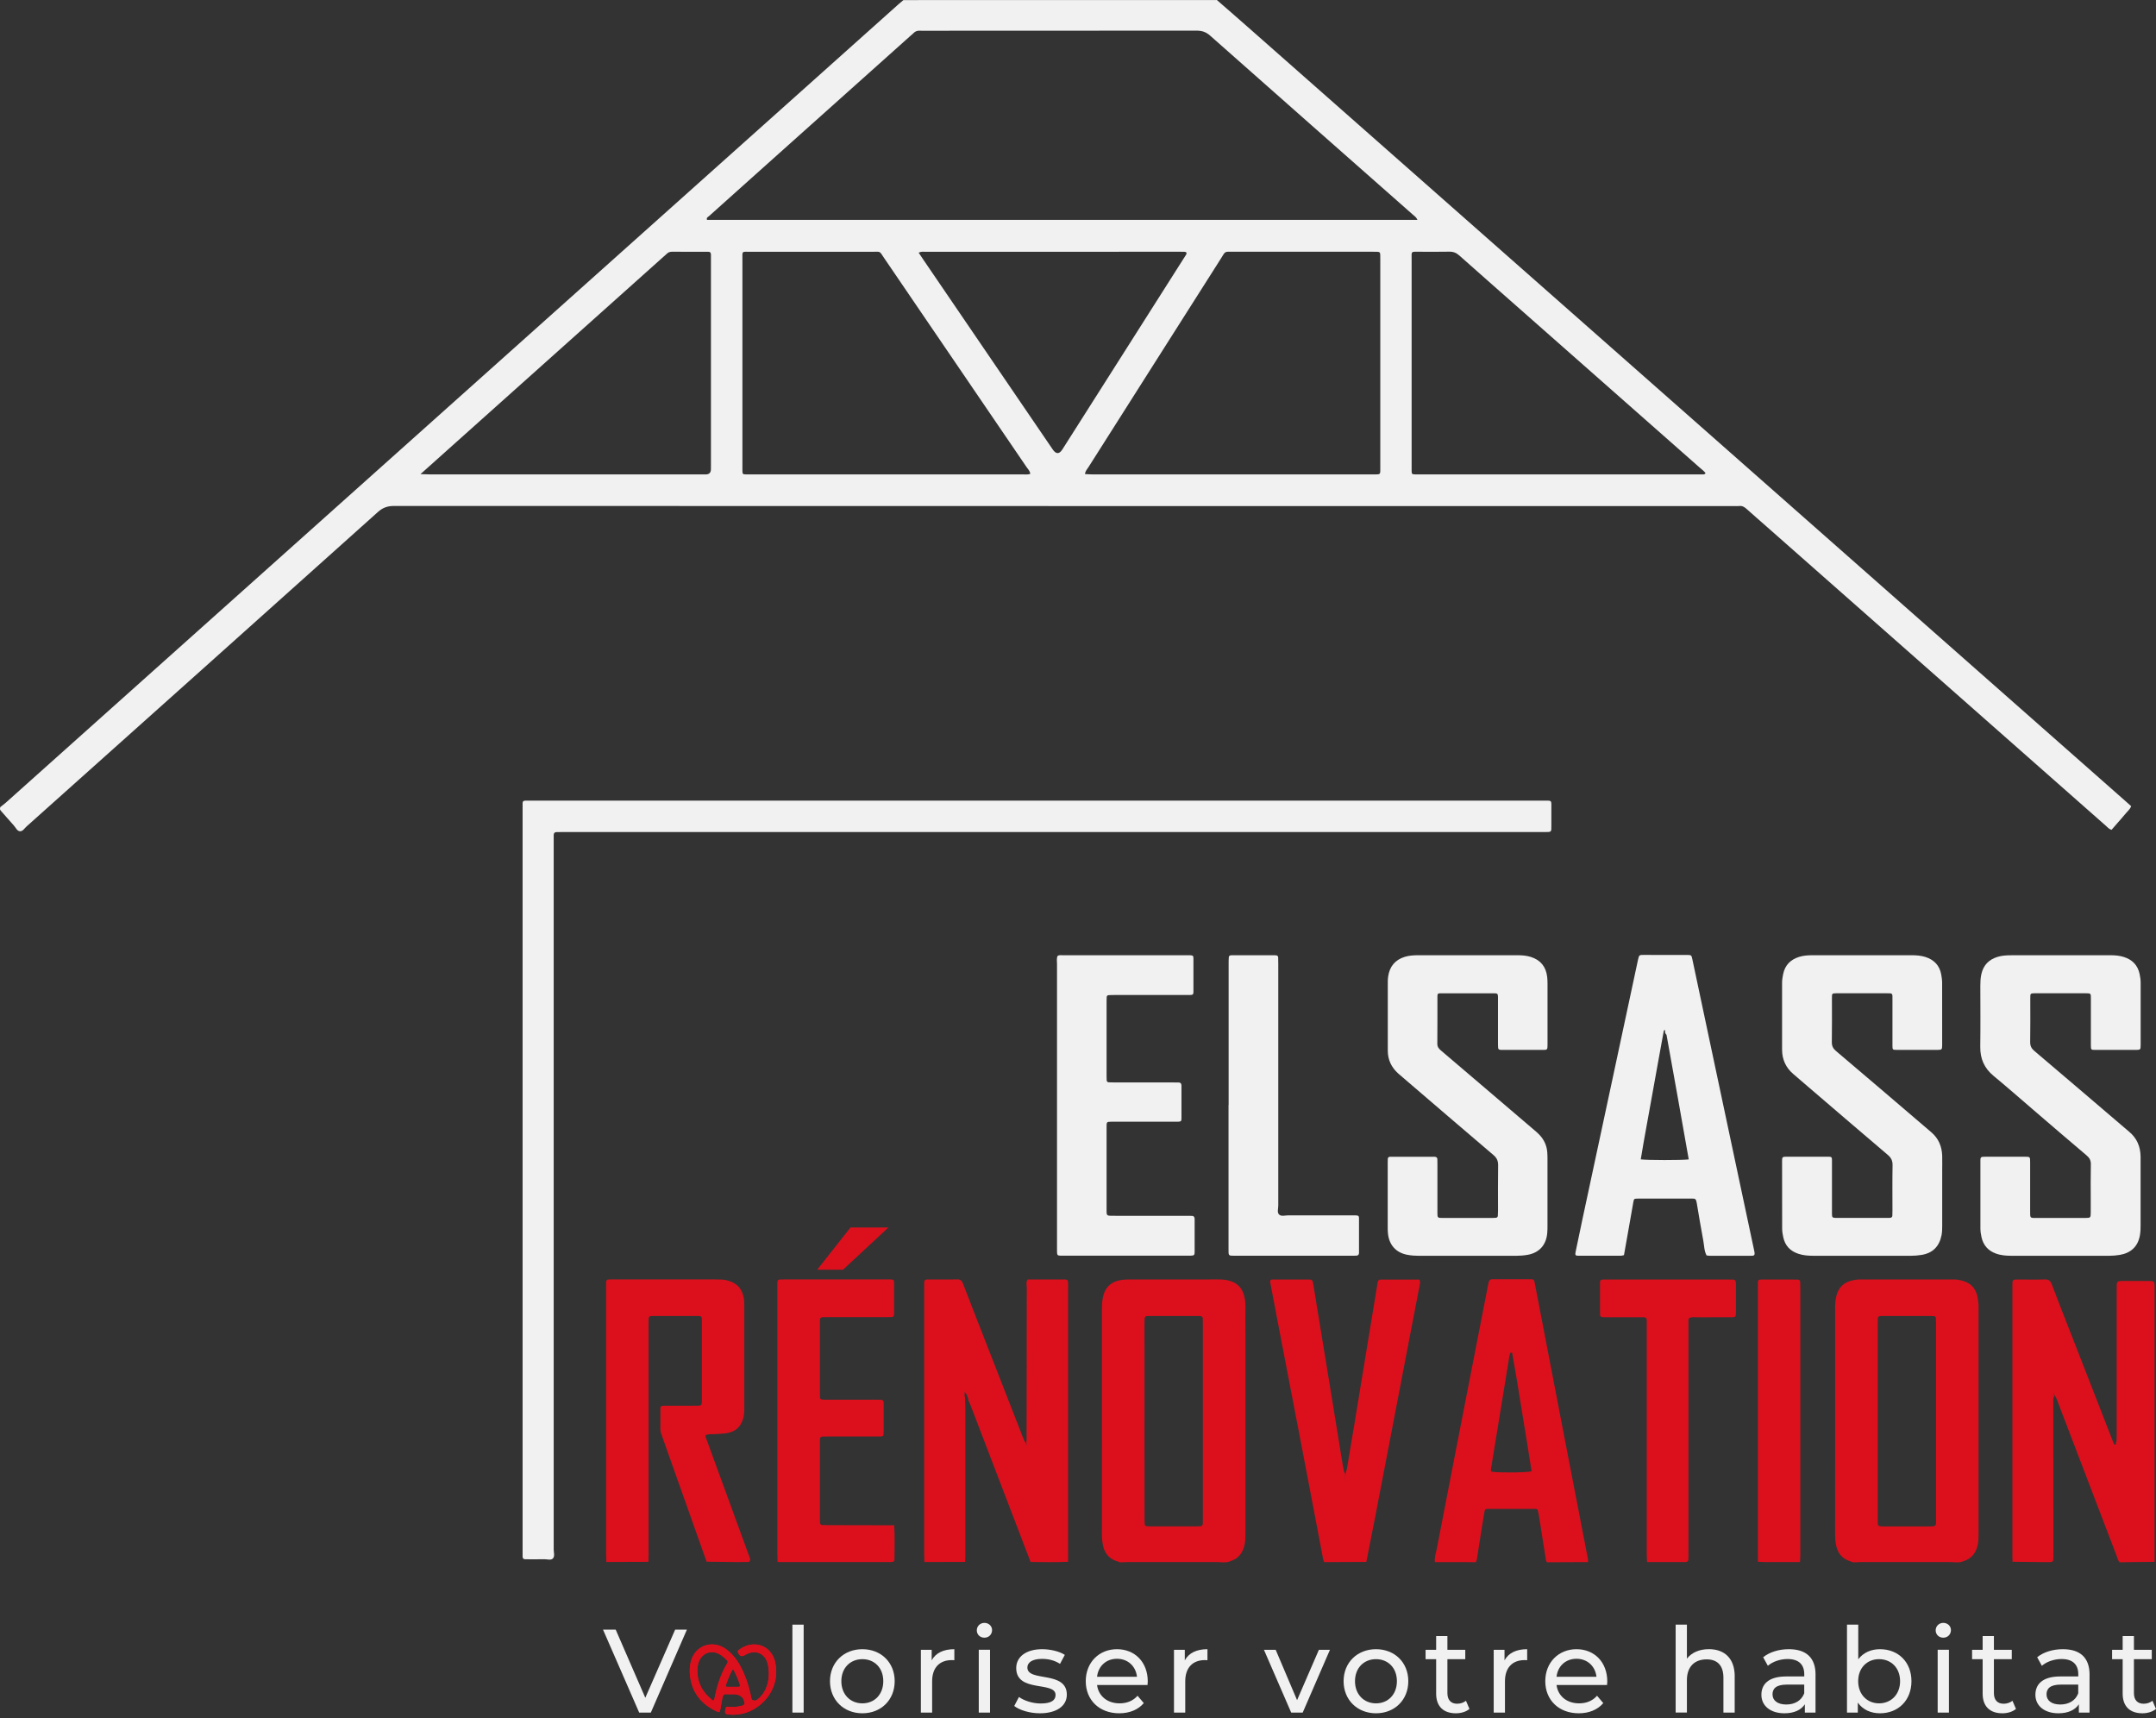 <svg xmlns="http://www.w3.org/2000/svg" width="512" height="408" viewBox="0 0 512 408" fill="none"><rect x="0" y="0" width="512" height="408" fill="#333333" stroke="none"/><g clip-path="url(#clip0_68_267)"><path d="M163.122 386.979L154.558 406.676H151.793L143.204 386.979H146.214L153.245 403.159L160.333 386.979H163.122Z" fill="#F1F1F1"></path><path d="M188.176 385.795H190.851V406.676H188.176V385.795Z" fill="#F1F1F1"></path><path d="M197.102 399.219C197.102 394.775 200.367 391.622 204.797 391.622C209.227 391.622 212.467 394.775 212.467 399.219C212.467 403.664 209.235 406.842 204.797 406.842C200.358 406.842 197.102 403.664 197.102 399.219ZM209.76 399.219C209.76 396.041 207.643 393.989 204.797 393.989C201.95 393.989 199.801 396.041 199.801 399.219C199.801 402.397 201.95 404.483 204.797 404.483C207.643 404.483 209.76 402.397 209.76 399.219Z" fill="#F1F1F1"></path><path d="M226.635 391.622V394.237C226.413 394.212 226.217 394.212 226.02 394.212C223.148 394.212 221.36 395.983 221.36 399.252V406.676H218.686V391.763H221.253V394.27C222.205 392.524 224.043 391.622 226.635 391.622Z" fill="#F1F1F1"></path><path d="M231.967 387.144C231.967 386.16 232.747 385.373 233.78 385.373C234.814 385.373 235.593 386.135 235.593 387.086C235.593 388.096 234.839 388.891 233.78 388.891C232.722 388.891 231.967 388.129 231.967 387.144ZM232.435 391.762H235.109V406.676H232.435V391.762Z" fill="#F1F1F1"></path><path d="M240.86 405.104L241.976 402.968C243.231 403.871 245.241 404.516 247.161 404.516C249.646 404.516 250.672 403.755 250.672 402.488C250.672 399.145 241.328 402.042 241.328 396.099C241.328 393.426 243.699 391.622 247.489 391.622C249.417 391.622 251.591 392.127 252.87 392.971L251.73 395.106C250.393 394.237 248.916 393.923 247.464 393.923C245.118 393.923 243.978 394.792 243.978 395.975C243.978 399.493 253.346 396.621 253.346 402.422C253.346 405.12 250.893 406.842 246.956 406.842C244.503 406.842 242.074 406.08 240.844 405.095L240.86 405.104Z" fill="#F1F1F1"></path><path d="M272.518 400.121H260.524C260.861 402.737 262.953 404.483 265.881 404.483C267.612 404.483 269.064 403.895 270.147 402.679L271.624 404.425C270.287 405.998 268.252 406.842 265.791 406.842C261.025 406.842 257.842 403.664 257.842 399.219C257.842 394.775 260.992 391.622 265.258 391.622C269.524 391.622 272.567 394.717 272.567 399.302C272.567 399.526 272.543 399.865 272.51 400.121H272.518ZM260.524 398.177H270.008C269.729 395.669 267.859 393.898 265.266 393.898C262.674 393.898 260.803 395.644 260.524 398.177Z" fill="#F1F1F1"></path><path d="M286.743 391.622V394.237C286.522 394.212 286.325 394.212 286.128 394.212C283.257 394.212 281.468 395.983 281.468 399.252V406.676H278.794V391.763H281.362V394.27C282.313 392.524 284.151 391.622 286.743 391.622Z" fill="#F1F1F1"></path><path d="M315.833 391.763L309.361 406.676H306.629L300.156 391.763H302.945L308.024 403.722L313.208 391.763H315.833Z" fill="#F1F1F1"></path><path d="M319.074 399.219C319.074 394.775 322.339 391.622 326.769 391.622C331.199 391.622 334.44 394.775 334.44 399.219C334.44 403.664 331.207 406.842 326.769 406.842C322.331 406.842 319.074 403.664 319.074 399.219ZM331.732 399.219C331.732 396.041 329.616 393.989 326.769 393.989C323.923 393.989 321.781 396.041 321.781 399.219C321.781 402.397 323.931 404.483 326.769 404.483C329.608 404.483 331.732 402.397 331.732 399.219Z" fill="#F1F1F1"></path><path d="M348.968 405.799C348.156 406.502 346.934 406.842 345.736 406.842C342.75 406.842 341.052 405.178 341.052 402.174V393.989H338.542V391.763H341.052V388.502H343.726V391.763H347.968V393.989H343.726V402.066C343.726 403.672 344.563 404.574 346.04 404.574C346.819 404.574 347.574 404.318 348.132 403.871L348.968 405.816V405.799Z" fill="#F1F1F1"></path><path d="M362.669 391.622V394.237C362.447 394.212 362.25 394.212 362.053 394.212C359.182 394.212 357.394 395.983 357.394 399.252V406.676H354.719V391.763H357.287V394.27C358.239 392.524 360.076 391.622 362.669 391.622Z" fill="#F1F1F1"></path><path d="M381.635 400.121H369.642C369.978 402.737 372.07 404.483 374.999 404.483C376.73 404.483 378.182 403.895 379.265 402.679L380.741 404.425C379.404 405.998 377.37 406.842 374.917 406.842C370.15 406.842 366.967 403.664 366.967 399.219C366.967 394.775 370.117 391.622 374.383 391.622C378.649 391.622 381.693 394.717 381.693 399.302C381.693 399.526 381.668 399.865 381.635 400.121ZM369.642 398.177H379.125C378.846 395.669 376.976 393.898 374.383 393.898C371.791 393.898 369.921 395.644 369.642 398.177Z" fill="#F1F1F1"></path><path d="M411.948 398.094V406.676H409.273V398.4C409.273 395.47 407.821 394.038 405.286 394.038C402.44 394.038 400.602 395.752 400.602 398.988V406.668H397.928V385.787H400.602V393.865C401.718 392.433 403.555 391.614 405.82 391.614C409.421 391.614 411.956 393.699 411.956 398.086L411.948 398.094Z" fill="#F1F1F1"></path><path d="M431.145 397.672V406.676H428.61V404.707C427.716 406.056 426.075 406.842 423.753 406.842C420.406 406.842 418.29 405.038 418.29 402.455C418.29 400.064 419.824 398.094 424.229 398.094H428.47V397.556C428.47 395.28 427.158 393.956 424.508 393.956C422.752 393.956 420.964 394.576 419.824 395.561L418.708 393.534C420.242 392.292 422.449 391.622 424.82 391.622C428.864 391.622 431.153 393.592 431.153 397.672H431.145ZM428.462 402.116V400.03H424.336C421.686 400.03 420.931 401.073 420.931 402.34C420.931 403.829 422.162 404.756 424.196 404.756C426.231 404.756 427.798 403.829 428.462 402.108V402.116Z" fill="#F1F1F1"></path><path d="M453.926 399.219C453.926 403.78 450.776 406.842 446.453 406.842C444.279 406.842 442.384 405.998 441.186 404.309V406.676H438.618V385.795H441.293V394.014C442.523 392.408 444.361 391.622 446.453 391.622C450.776 391.622 453.926 394.659 453.926 399.219ZM451.227 399.219C451.227 396.041 449.078 393.989 446.239 393.989C443.401 393.989 441.276 396.041 441.276 399.219C441.276 402.397 443.426 404.483 446.239 404.483C449.053 404.483 451.227 402.397 451.227 399.219Z" fill="#F1F1F1"></path><path d="M459.677 387.144C459.677 386.16 460.457 385.373 461.49 385.373C462.524 385.373 463.303 386.135 463.303 387.086C463.303 388.096 462.549 388.891 461.49 388.891C460.432 388.891 459.677 388.129 459.677 387.144ZM460.153 391.762H462.827V406.676H460.153V391.762Z" fill="#F1F1F1"></path><path d="M478.751 405.799C477.938 406.502 476.716 406.842 475.518 406.842C472.532 406.842 470.834 405.178 470.834 402.174V393.989H468.324V391.763H470.834V388.502H473.508V391.763H477.75V393.989H473.508V402.066C473.508 403.672 474.345 404.574 475.822 404.574C476.601 404.574 477.356 404.318 477.914 403.871L478.751 405.816V405.799Z" fill="#F1F1F1"></path><path d="M496.216 397.672V406.676H493.681V404.707C492.787 406.056 491.146 406.842 488.824 406.842C485.477 406.842 483.361 405.038 483.361 402.455C483.361 400.064 484.895 398.094 489.3 398.094H493.542V397.556C493.542 395.28 492.229 393.956 489.579 393.956C487.824 393.956 486.035 394.576 484.895 395.561L483.779 393.534C485.313 392.292 487.52 391.622 489.891 391.622C493.935 391.622 496.224 393.592 496.224 397.672H496.216ZM493.533 402.116V400.03H489.407C486.757 400.03 486.002 401.073 486.002 402.34C486.002 403.829 487.233 404.756 489.268 404.756C491.302 404.756 492.869 403.829 493.533 402.108V402.116Z" fill="#F1F1F1"></path><path d="M512 405.799C511.188 406.502 509.966 406.842 508.768 406.842C505.782 406.842 504.084 405.178 504.084 402.174V393.989H501.573V391.763H504.084V388.502H506.758V391.763H510.999V393.989H506.758V402.066C506.758 403.672 507.595 404.574 509.071 404.574C509.851 404.574 510.605 404.318 511.163 403.871L512 405.816V405.799Z" fill="#F1F1F1"></path><path d="M184.066 394.643C183.147 390.579 178.783 389.255 175.501 391.762C175.305 391.911 175.132 392.077 175.247 392.375C175.6 393.285 176.15 393.492 176.962 392.987C176.994 392.971 177.035 392.954 177.068 392.929C179.398 391.556 181.826 392.648 182.368 395.313C182.991 398.375 182.286 401.884 179.693 403.697C179.267 404.003 178.529 403.73 178.471 403.424C178.077 401.371 177.511 399.36 176.683 397.432C175.715 395.189 174.484 393.128 172.482 391.655C169.176 389.222 164.935 390.744 164.033 394.692C163.803 395.685 163.746 396.687 163.844 397.713C164.254 401.884 166.51 404.657 170.169 406.387C170.834 406.701 170.94 406.61 171.071 405.882C171.227 404.938 171.408 404.003 171.572 403.06C171.67 402.522 171.933 402.248 172.515 402.306C173.04 402.356 173.565 402.315 174.09 402.315C175.665 402.315 176.557 402.935 176.765 404.177C176.765 404.177 176.773 404.218 176.773 404.235C176.88 404.673 176.707 404.922 176.273 405.029C175.346 405.269 174.419 405.41 173.467 405.319C172.376 405.211 172.327 405.261 172.195 406.345C172.13 406.858 172.343 407.032 172.811 407.098C173.647 407.214 174.484 407.206 175.329 407.107C180.514 406.494 185.559 401.23 184.066 394.643ZM169.66 403.407C169.57 403.879 169.431 403.929 169.062 403.631C166.847 401.868 165.6 399.617 165.608 396.72C165.608 396.025 165.69 395.346 165.92 394.684C166.666 392.565 168.873 391.713 170.834 392.797C171.523 393.186 172.122 393.691 172.655 394.287C172.852 394.502 172.876 394.676 172.72 394.932C171.121 397.539 170.251 400.419 169.66 403.407ZM175.305 400.568H172.712C172.376 400.568 172.286 400.419 172.392 400.105C172.843 398.83 173.295 397.556 174.066 396.29C174.779 397.539 175.288 398.764 175.698 400.039C175.821 400.403 175.682 400.568 175.305 400.568Z" fill="#DC101C"></path><path d="M184.066 394.643C183.147 390.579 178.783 389.255 175.501 391.762C175.305 391.911 175.132 392.077 175.247 392.375C175.6 393.285 176.15 393.492 176.962 392.987C176.994 392.971 177.035 392.954 177.068 392.929C179.398 391.556 181.826 392.648 182.368 395.313C182.991 398.375 182.286 401.884 179.693 403.697C179.267 404.003 178.529 403.73 178.471 403.424C178.077 401.371 177.511 399.36 176.683 397.432C175.715 395.189 174.484 393.128 172.482 391.655C169.176 389.222 164.935 390.744 164.033 394.692C163.803 395.685 163.746 396.687 163.844 397.713C164.254 401.884 166.51 404.657 170.169 406.387C170.834 406.701 170.94 406.61 171.071 405.882C171.227 404.938 171.408 404.003 171.572 403.06C171.67 402.522 171.933 402.248 172.515 402.306C173.04 402.356 173.565 402.315 174.09 402.315C175.665 402.315 176.557 402.935 176.765 404.177C176.765 404.177 176.773 404.218 176.773 404.235C176.88 404.673 176.707 404.922 176.273 405.029C175.346 405.269 174.419 405.41 173.467 405.319C172.376 405.211 172.327 405.261 172.195 406.345C172.13 406.858 172.343 407.032 172.811 407.098C173.647 407.214 174.484 407.206 175.329 407.107C180.514 406.494 185.559 401.23 184.066 394.643ZM169.66 403.407C169.57 403.879 169.431 403.929 169.062 403.631C166.847 401.868 165.6 399.617 165.608 396.72C165.608 396.025 165.69 395.346 165.92 394.684C166.666 392.565 168.873 391.713 170.834 392.797C171.523 393.186 172.122 393.691 172.655 394.287C172.852 394.502 172.876 394.676 172.72 394.932C171.121 397.539 170.251 400.419 169.66 403.407ZM175.305 400.568H172.712C172.376 400.568 172.286 400.419 172.392 400.105C172.843 398.83 173.295 397.556 174.066 396.29C174.779 397.539 175.288 398.764 175.698 400.039C175.821 400.403 175.682 400.568 175.305 400.568Z" fill="#DC101C"></path><path d="M504.962 190.419L413.162 109.453C374.531 75.38 335.9 41.307 297.261 7.242C294.512 4.808 291.74 2.408 288.975 0C288.794 0.008 288.622 0.017 288.442 0.017H219.022C217.521 0.017 216.02 0.025 214.527 0.033C214.157 0.339 213.78 0.637 213.427 0.96C200.145 12.836 186.872 24.713 173.59 36.589C137.035 69.288 100.471 101.988 63.907 134.687C43.094 153.308 22.281 171.922 1.46 190.535C1.017 190.932 0.533 191.28 0.074 191.652C0 191.934 -0.09 192.198 0.164 192.48C1.206 193.647 2.215 194.847 3.273 196.005C3.749 196.519 4.061 197.404 4.808 197.396C5.431 197.396 5.849 196.659 6.333 196.229C34.152 171.359 61.971 146.489 89.749 121.577C90.922 120.526 92.062 120.146 93.588 120.146C199.702 120.179 305.817 120.171 411.932 120.171C412.284 120.171 412.654 120.212 413.006 120.162C413.728 120.063 414.253 120.386 414.77 120.849C416.378 122.298 418.019 123.713 419.643 125.145C446.453 148.79 473.262 172.435 500.072 196.072C500.474 196.428 500.819 196.874 501.442 197.057C501.975 196.444 502.525 195.807 503.075 195.178C503.583 194.582 504.125 194.011 504.609 193.398C505.109 192.761 505.806 192.256 506.102 191.437C505.675 191.056 505.322 190.733 504.962 190.419ZM168.364 51.329C171.982 48.068 175.616 44.824 179.251 41.571C191.581 30.539 203.911 19.515 216.241 8.483C216.471 8.284 216.717 8.102 216.914 7.887C217.357 7.399 217.898 7.25 218.53 7.291C218.825 7.316 219.129 7.3 219.424 7.3C241 7.3 262.575 7.3 284.151 7.275C285.423 7.275 286.383 7.581 287.367 8.45C303.397 22.652 319.468 36.804 335.523 50.973C335.875 51.288 336.31 51.528 336.614 52.206H167.897C167.7 51.677 168.126 51.536 168.364 51.329ZM168.832 61.939V110.554C168.832 110.852 168.832 111.158 168.824 111.456C168.813 112.239 168.416 112.639 167.634 112.656H102.193C101.554 112.656 100.914 112.623 99.855 112.59C103.432 109.387 106.656 106.498 109.88 103.618C125.804 89.375 141.719 75.14 157.642 60.896C157.864 60.698 158.102 60.516 158.307 60.3C158.668 59.928 159.086 59.771 159.603 59.779C162.474 59.787 165.354 59.787 168.233 59.787C168.701 59.787 168.832 60.069 168.832 60.491C168.824 60.971 168.832 61.451 168.832 61.939ZM242.706 112.647C227.964 112.656 213.23 112.656 198.488 112.656H178.529C178.053 112.656 177.569 112.664 177.093 112.647C176.379 112.631 176.33 112.565 176.306 111.77C176.297 111.414 176.306 111.05 176.306 110.686V61.716C176.314 59.523 176.035 59.787 178.209 59.787C187.856 59.779 197.504 59.771 207.151 59.787C209.268 59.787 208.759 59.514 210.006 61.343C221.27 77.871 232.542 94.398 243.797 110.934C244.125 111.406 244.593 111.82 244.667 112.532C244.002 112.755 243.346 112.647 242.706 112.647ZM249.991 106.722C239.769 91.734 229.547 76.745 219.334 61.757C218.965 61.219 218.604 60.673 218.161 60.002C218.809 59.68 219.293 59.787 219.76 59.787C239.901 59.779 260.041 59.779 280.181 59.779C280.533 59.779 280.894 59.771 281.255 59.787C281.756 59.812 281.912 60.069 281.674 60.474C281.428 60.888 281.157 61.285 280.894 61.691C271.362 76.696 261.829 91.709 252.296 106.713C251.552 107.883 250.784 107.886 249.991 106.722ZM326.006 112.656C303.766 112.656 281.526 112.656 259.294 112.647C258.777 112.647 258.252 112.606 257.661 112.573C257.735 111.828 258.187 111.398 258.498 110.909C264.495 101.441 270.508 91.982 276.522 82.514C280.919 75.603 285.308 68.684 289.705 61.765C289.992 61.302 290.296 60.847 290.566 60.383C290.804 59.986 291.116 59.763 291.584 59.779C291.945 59.796 292.306 59.779 292.667 59.779H325.933C326.285 59.779 326.646 59.771 327.007 59.787C327.631 59.812 327.762 59.936 327.778 60.516C327.795 60.938 327.787 61.36 327.787 61.782V110.76C327.77 112.788 328.024 112.656 326.006 112.656ZM404.179 112.647C402.744 112.664 401.3 112.656 399.864 112.656H337.656C337.114 112.656 336.573 112.664 336.031 112.647C335.309 112.631 335.252 112.565 335.227 111.787C335.219 111.423 335.227 111.058 335.227 110.694C335.227 94.374 335.219 78.045 335.227 61.724C335.227 59.531 334.973 59.796 337.122 59.779C339.46 59.771 341.798 59.82 344.136 59.763C345.105 59.738 345.835 60.027 346.548 60.665C351.676 65.225 356.828 69.752 361.971 74.287C375.918 86.586 389.856 98.876 403.794 111.174C404.228 111.555 404.712 111.886 405.032 112.366C404.77 112.747 404.45 112.647 404.179 112.647Z" fill="#F1F1F1"></path><path d="M246.349 190.129C286.276 190.129 326.203 190.129 366.122 190.129C368.813 190.129 368.37 189.79 368.411 192.414C368.427 193.622 368.411 194.83 368.411 196.039C368.411 197.594 368.51 197.594 366.811 197.578C366.393 197.578 365.975 197.578 365.556 197.578C288.343 197.578 211.13 197.578 133.917 197.578C133.318 197.578 132.719 197.578 132.12 197.594C131.694 197.611 131.489 197.868 131.489 198.298C131.489 198.902 131.489 199.506 131.489 200.11C131.489 256.058 131.489 311.996 131.489 367.944C131.489 368.655 131.792 369.516 131.325 370.046C130.832 370.6 129.963 370.236 129.266 370.261C127.764 370.302 126.271 370.261 124.77 370.269C124.335 370.269 124.105 370.095 124.105 369.632C124.105 369.152 124.105 368.664 124.105 368.184C124.105 309.514 124.105 250.852 124.105 192.182C124.105 191.702 124.114 191.214 124.105 190.733C124.105 190.253 124.368 190.121 124.786 190.121C125.328 190.121 125.869 190.121 126.403 190.121C166.387 190.121 206.372 190.121 246.357 190.121L246.349 190.129Z" fill="#F1F1F1"></path><path d="M442.146 226.834C446.1 226.834 450.054 226.834 454.016 226.834C455.099 226.834 456.174 226.917 457.216 227.24C459.275 227.894 460.604 229.234 460.998 231.411C461.112 232.065 461.211 232.727 461.211 233.389C461.227 238.222 461.219 243.064 461.219 247.897C461.219 248.195 461.219 248.501 461.186 248.799C461.162 249.073 461.014 249.238 460.743 249.271C460.563 249.288 460.382 249.304 460.21 249.304C456.912 249.304 453.614 249.304 450.325 249.304C449.48 249.304 449.414 249.238 449.414 248.361C449.406 244.736 449.414 241.103 449.414 237.478C449.414 235.789 449.562 235.864 447.905 235.864C444.131 235.864 440.349 235.864 436.575 235.864C436.214 235.864 435.853 235.864 435.501 235.897C435.23 235.913 435.074 236.079 435.058 236.352C435.041 236.65 435.041 236.956 435.041 237.262C435.041 240.647 435.074 244.032 435.017 247.417C435 248.353 435.287 248.957 436.001 249.569C442.892 255.396 449.742 261.263 456.6 267.123C457.29 267.711 457.97 268.298 458.66 268.886C460.366 270.342 461.153 272.238 461.227 274.464C461.26 275.672 461.227 276.881 461.227 278.089C461.227 282.442 461.227 286.795 461.227 291.149C461.227 291.877 461.211 292.597 461.071 293.317C460.538 295.999 458.971 297.579 456.289 298.001C455.46 298.134 454.623 298.2 453.787 298.2C446.059 298.217 438.323 298.208 430.595 298.2C429.397 298.2 428.207 298.109 427.051 297.72C425.123 297.075 423.909 295.792 423.482 293.789C423.343 293.143 423.228 292.481 423.22 291.819C423.195 286.44 423.203 281.052 423.203 275.672C423.203 275.49 423.203 275.308 423.228 275.126C423.269 274.861 423.449 274.72 423.712 274.696C423.892 274.679 424.073 274.671 424.253 274.671C427.494 274.671 430.726 274.671 433.966 274.671C434.09 274.671 434.204 274.671 434.327 274.671C434.926 274.704 435.049 274.803 435.049 275.432C435.058 278.999 435.049 282.566 435.049 286.133C435.049 286.862 435.041 287.582 435.049 288.31C435.066 289.063 435.164 289.162 435.845 289.204C435.903 289.204 435.968 289.204 436.026 289.204C440.16 289.204 444.295 289.204 448.43 289.204C448.61 289.204 448.791 289.204 448.963 289.171C449.234 289.129 449.373 288.939 449.389 288.682C449.414 288.26 449.414 287.838 449.414 287.416C449.414 283.849 449.373 280.282 449.439 276.715C449.455 275.647 449.135 274.952 448.323 274.257C441.67 268.613 435.066 262.927 428.437 257.249C427.568 256.505 426.706 255.76 425.837 255.015C424.089 253.509 423.211 251.588 423.203 249.288C423.187 243.966 423.187 238.645 423.203 233.323C423.203 232.669 423.318 231.999 423.449 231.353C423.876 229.185 425.205 227.861 427.272 227.215C428.322 226.892 429.389 226.834 430.472 226.834C434.368 226.834 438.265 226.834 442.162 226.834H442.146Z" fill="#F1F1F1"></path><path d="M489.292 226.834C493.246 226.834 497.201 226.834 501.163 226.834C502.246 226.834 503.32 226.917 504.362 227.248C506.348 227.877 507.644 229.16 508.103 231.254C508.259 231.966 508.357 232.677 508.357 233.406C508.357 238.305 508.357 243.205 508.357 248.104C508.357 248.344 508.349 248.584 508.325 248.824C508.3 249.097 508.136 249.255 507.865 249.279C507.685 249.296 507.504 249.313 507.332 249.313C504.092 249.313 500.859 249.313 497.619 249.313C496.561 249.313 496.544 249.288 496.536 248.17C496.528 244.545 496.536 240.912 496.536 237.287C496.536 235.864 496.61 235.864 495.199 235.864C491.302 235.864 487.405 235.864 483.509 235.864C483.213 235.864 482.91 235.864 482.614 235.897C482.344 235.913 482.18 236.079 482.163 236.352C482.147 236.65 482.147 236.956 482.147 237.262C482.147 240.647 482.18 244.032 482.122 247.417C482.106 248.361 482.401 248.957 483.115 249.561C489.998 255.387 496.856 261.263 503.714 267.115C504.354 267.661 504.986 268.215 505.634 268.753C507.471 270.276 508.3 272.271 508.341 274.629C508.358 275.474 508.341 276.326 508.341 277.17C508.341 281.764 508.341 286.365 508.341 290.958C508.341 291.745 508.325 292.523 508.185 293.309C507.709 296.098 505.929 297.563 503.394 297.993C502.574 298.134 501.729 298.192 500.892 298.2C493.156 298.217 485.428 298.208 477.692 298.2C476.429 298.2 475.182 298.109 473.976 297.67C472.138 297 470.998 295.717 470.563 293.797C470.399 293.085 470.301 292.374 470.301 291.645C470.301 286.382 470.301 281.126 470.301 275.863C470.301 275.623 470.292 275.374 470.325 275.134C470.366 274.869 470.547 274.721 470.809 274.704C471.047 274.679 471.285 274.679 471.523 274.679C474.64 274.679 477.758 274.679 480.875 274.679C482.106 274.679 482.114 274.696 482.114 276.012C482.114 279.819 482.114 283.634 482.114 287.441C482.114 289.369 481.991 289.22 483.837 289.22C487.496 289.22 491.146 289.22 494.805 289.22C494.928 289.22 495.043 289.22 495.166 289.22C496.487 289.204 496.495 289.204 496.503 287.78C496.503 286.812 496.503 285.844 496.503 284.875C496.503 282.095 496.462 279.314 496.528 276.533C496.552 275.581 496.241 274.977 495.535 274.381C491.261 270.773 487.028 267.115 482.778 263.473C479.669 260.808 476.601 258.102 473.451 255.503C471.236 253.682 470.227 251.431 470.268 248.559C470.333 243.726 470.292 238.885 470.284 234.043C470.284 233.133 470.325 232.239 470.522 231.345C470.998 229.185 472.302 227.861 474.37 227.223C475.42 226.901 476.486 226.843 477.569 226.843C481.466 226.843 485.363 226.843 489.259 226.843L489.292 226.834Z" fill="#F1F1F1"></path><path d="M348.476 226.834C352.43 226.834 356.385 226.834 360.347 226.834C361.43 226.834 362.504 226.909 363.546 227.24C365.843 227.968 367.131 229.549 367.418 231.957C367.484 232.495 367.492 233.042 367.501 233.588C367.501 238.305 367.501 243.023 367.501 247.74C367.501 248.104 367.501 248.468 367.468 248.824C367.451 249.089 367.279 249.263 367.017 249.296C366.779 249.321 366.541 249.313 366.295 249.313C363.177 249.313 360.06 249.313 356.942 249.313C356.704 249.313 356.458 249.321 356.22 249.288C355.958 249.255 355.786 249.089 355.769 248.824C355.736 248.402 355.736 247.98 355.736 247.558C355.736 244.355 355.736 241.152 355.736 237.941C355.736 237.519 355.745 237.097 355.736 236.675C355.712 235.996 355.597 235.872 354.85 235.872C352.996 235.855 351.134 235.872 349.28 235.872C346.885 235.872 344.489 235.872 342.086 235.872C341.462 235.872 341.364 235.98 341.355 236.617C341.347 240.366 341.372 244.115 341.331 247.864C341.331 248.65 341.733 249.064 342.25 249.503C345.506 252.267 348.755 255.04 352.004 257.812C356.122 261.33 360.24 264.839 364.359 268.356C364.769 268.704 365.187 269.06 365.556 269.449C366.672 270.624 367.328 272.014 367.443 273.653C367.484 274.199 367.492 274.737 367.492 275.283C367.492 280.547 367.492 285.802 367.492 291.066C367.492 291.67 367.492 292.274 367.427 292.879C367.172 295.626 365.548 297.455 362.857 297.96C361.922 298.134 360.954 298.2 359.994 298.208C352.324 298.225 344.653 298.225 336.975 298.208C336.08 298.208 335.17 298.142 334.292 297.985C331.527 297.505 329.846 295.634 329.6 292.812C329.558 292.39 329.55 291.968 329.55 291.546C329.55 286.349 329.55 281.143 329.55 275.945C329.55 275.705 329.55 275.465 329.567 275.217C329.575 274.845 329.796 274.696 330.141 274.687C330.264 274.687 330.379 274.687 330.502 274.687C333.742 274.687 336.975 274.687 340.215 274.687C340.396 274.687 340.576 274.687 340.757 274.696C341.085 274.729 341.323 274.886 341.339 275.242C341.355 275.664 341.355 276.086 341.355 276.508C341.355 280.075 341.355 283.642 341.355 287.209C341.355 287.689 341.339 288.178 341.372 288.658C341.396 288.989 341.593 289.204 341.954 289.204C342.135 289.204 342.315 289.212 342.496 289.212C346.516 289.212 350.527 289.212 354.547 289.212C354.785 289.212 355.023 289.204 355.261 289.179C355.54 289.146 355.679 288.956 355.704 288.699C355.736 288.277 355.745 287.855 355.745 287.433C355.745 283.866 355.712 280.299 355.769 276.732C355.786 275.672 355.466 274.961 354.645 274.265C347.492 268.191 340.379 262.066 333.258 255.958C332.848 255.602 332.43 255.255 332.028 254.899C330.42 253.451 329.567 251.655 329.567 249.47C329.567 248.501 329.567 247.533 329.567 246.565C329.567 242.394 329.567 238.222 329.567 234.051C329.567 233.323 329.55 232.595 329.657 231.883C330.001 229.508 331.289 227.927 333.603 227.215C334.653 226.892 335.719 226.834 336.802 226.834C340.699 226.834 344.596 226.834 348.493 226.834H348.476Z" fill="#F1F1F1"></path><path d="M253.625 370.865C250.664 371.014 247.702 370.948 244.74 370.907C242.091 363.988 239.441 357.077 236.791 350.158C234.658 344.588 232.533 339.027 230.392 333.457C230.261 333.126 230.097 332.803 229.949 332.472C230.015 331.942 229.637 331.545 229.539 331.065C229.326 330.891 229.145 330.701 229.071 330.444C228.981 330.502 229.088 330.552 229.071 330.601C229.17 330.999 228.94 331.421 229.162 331.801C229.186 332.646 229.236 333.49 229.236 334.334C229.236 346.161 229.236 357.987 229.236 369.814C229.236 370.178 229.211 370.534 229.195 370.898C225.97 370.898 222.755 370.915 219.531 370.923C219.506 370.319 219.473 369.715 219.473 369.111C219.473 348.081 219.473 327.051 219.473 306.013C219.473 303.505 219.194 303.844 221.696 303.828C223.55 303.811 225.413 303.869 227.267 303.803C228.087 303.778 228.423 304.126 228.702 304.838C230.425 309.34 232.189 313.834 233.944 318.328C236.922 325.967 239.9 333.606 242.886 341.245C243.018 341.584 243.165 341.915 243.305 342.246C243.617 342.56 243.731 342.991 243.92 343.347C243.805 342.916 243.633 342.511 243.789 342.072C243.846 329.964 243.789 317.856 243.83 305.748C243.83 305.111 243.6 304.424 244.051 303.828C246.685 303.828 249.318 303.828 251.952 303.828C252.247 303.828 252.55 303.828 252.846 303.828C253.469 303.861 253.609 303.977 253.641 304.548C253.658 304.846 253.65 305.152 253.65 305.45C253.65 327.01 253.65 348.569 253.65 370.129C253.65 370.369 253.633 370.609 253.625 370.849V370.865Z" fill="#DC101C"></path><path d="M511.631 370.882C509.572 370.907 507.521 370.923 505.462 370.948C504.756 370.948 504.051 370.973 503.345 370.989C502.927 370.526 502.828 369.913 502.615 369.359C497.947 357.168 493.287 344.969 488.628 332.778C488.496 332.439 488.357 332.108 488.226 331.777C487.914 331.462 487.799 331.032 487.61 330.684C487.61 330.883 487.725 331.007 487.766 331.164C487.873 331.504 487.742 331.81 487.619 332.116C487.619 344.373 487.627 356.622 487.627 368.879C487.627 371.138 487.832 370.956 485.633 370.948C483.066 370.94 480.49 370.89 477.922 370.865C477.922 370.261 477.897 369.657 477.897 369.053C477.897 348.089 477.897 327.117 477.897 306.154C477.897 305.913 477.897 305.673 477.897 305.425C477.889 303.828 477.848 303.828 479.472 303.836C481.507 303.844 483.55 303.886 485.584 303.82C486.519 303.787 486.938 304.142 487.266 305.02C488.677 308.802 490.178 312.551 491.647 316.317C495.109 325.189 498.562 334.061 502.024 342.941C502.804 343.347 502.303 342.436 502.615 342.362C502.631 341.816 502.664 341.278 502.664 340.731C502.664 329.31 502.664 317.897 502.664 306.476C502.664 304.051 502.484 304.184 504.863 304.184C506.782 304.184 508.694 304.175 510.614 304.192C511.491 304.2 511.614 304.358 511.655 305.284C511.672 305.582 511.655 305.889 511.655 306.187C511.655 327.514 511.655 348.842 511.655 370.162C511.655 370.402 511.655 370.642 511.647 370.89L511.631 370.882Z" fill="#DC101C"></path><path d="M469.85 309.762C469.768 309.042 469.71 308.314 469.53 307.618C469.079 305.839 467.938 304.68 466.183 304.175C465.494 303.977 464.796 303.828 464.066 303.828C456.576 303.836 449.086 303.828 441.596 303.828C440.932 303.828 440.284 303.944 439.644 304.109C437.708 304.598 436.551 305.856 436.083 307.784C435.821 308.843 435.788 309.927 435.796 311.02V347.295C435.796 352.914 435.804 358.534 435.788 364.153C435.788 365.188 435.846 366.214 436.092 367.215C436.502 368.846 437.421 370.029 439.02 370.617C439.357 370.749 439.701 370.857 440.038 370.981C440.267 370.981 440.505 370.989 440.735 370.989H440.751C441.047 370.973 441.35 370.94 441.645 370.94C448.857 370.94 456.068 370.94 463.279 370.94C463.697 370.94 464.115 370.981 464.526 370.998H464.55C464.903 370.989 465.247 370.973 465.6 370.956C465.822 370.882 466.051 370.799 466.281 370.724C468.258 370.095 469.308 368.697 469.694 366.686C469.858 365.842 469.858 365.006 469.858 364.161V310.846C469.858 310.482 469.891 310.11 469.85 309.754V309.762ZM445.911 314.711C445.911 314.165 445.92 313.627 445.936 313.081C445.936 312.725 446.166 312.543 446.502 312.51C446.74 312.485 446.978 312.493 447.216 312.493H458.365C458.66 312.493 458.963 312.501 459.259 312.534C459.521 312.559 459.702 312.708 459.726 312.981C459.759 313.346 459.767 313.701 459.767 314.066V360.851C459.767 362.349 459.866 362.465 458.192 362.465C454.599 362.448 451.006 362.465 447.413 362.465C447.109 362.465 446.814 362.465 446.51 362.432C446.182 362.399 445.952 362.208 445.936 361.869C445.903 361.381 445.911 360.901 445.911 360.412V314.719V314.711Z" fill="#DC101C"></path><path d="M295.759 310.126C295.759 309.274 295.653 308.438 295.439 307.618C294.955 305.847 293.84 304.689 292.084 304.167C291.214 303.911 290.328 303.82 289.426 303.82C282.231 303.828 275.045 303.828 267.85 303.828C267.137 303.828 266.431 303.894 265.717 304.06C263.625 304.556 262.403 305.864 261.935 307.949C261.698 309.025 261.689 310.109 261.689 311.202V341.667C261.689 349.099 261.689 356.531 261.681 363.971C261.681 365.064 261.722 366.148 261.985 367.207C262.395 368.837 263.314 370.029 264.913 370.617C265.25 370.741 265.586 370.857 265.931 370.981C266.16 370.981 266.398 370.989 266.628 370.989H266.644C266.94 370.973 267.235 370.94 267.53 370.94C274.75 370.94 281.961 370.94 289.172 370.94C289.59 370.94 290 370.981 290.419 371.006H290.443C290.788 370.989 291.141 370.973 291.485 370.956C291.715 370.882 291.936 370.799 292.166 370.724C294.151 370.104 295.193 368.697 295.587 366.686C295.751 365.85 295.751 365.006 295.751 364.161V316.466C295.751 314.355 295.735 312.236 295.759 310.118V310.126ZM273.363 312.493C276.965 312.501 280.558 312.493 284.151 312.493C284.446 312.493 284.75 312.493 285.045 312.51C285.382 312.534 285.611 312.708 285.628 313.064C285.644 313.61 285.652 314.157 285.652 314.695V360.396C285.652 360.876 285.652 361.364 285.636 361.844C285.619 362.192 285.406 362.39 285.07 362.423C284.766 362.448 284.471 362.457 284.167 362.457H273.207C272.912 362.457 272.608 362.44 272.313 362.407C272.051 362.374 271.862 362.217 271.837 361.952C271.804 361.588 271.796 361.223 271.796 360.867C271.788 345.267 271.796 329.674 271.788 314.082C271.788 312.468 271.763 312.485 273.363 312.493Z" fill="#DC101C"></path><path d="M416.583 297C415.352 291.207 414.114 285.422 412.891 279.636C410.906 270.309 408.929 260.974 406.952 251.646C405.262 243.668 403.572 235.698 401.882 227.728C401.693 226.826 401.636 226.768 400.684 226.768C397.206 226.751 393.728 226.76 390.249 226.76C390.069 226.76 389.888 226.76 389.708 226.776C389.453 226.801 389.265 226.942 389.175 227.19C389.101 227.414 389.043 227.654 388.994 227.885C386.828 237.982 384.671 248.071 382.513 258.168C380.274 268.621 378.034 279.065 375.794 289.518C375.236 292.109 374.695 294.716 374.162 297.314C374.014 298.043 374.137 298.192 374.834 298.192C378.19 298.2 381.545 298.2 384.9 298.192C385.13 298.192 385.36 298.109 385.655 298.051C386.041 295.891 386.418 293.756 386.795 291.62C387.165 289.535 387.526 287.449 387.895 285.372C388.01 284.726 388.092 284.66 388.699 284.627C388.937 284.61 389.175 284.619 389.412 284.619H401.464C401.702 284.619 401.939 284.627 402.186 284.627C402.538 284.627 402.727 284.834 402.817 285.148C402.875 285.314 402.908 285.496 402.94 285.67C403.449 288.649 403.925 291.637 404.491 294.6C404.712 295.775 404.688 297.016 405.27 298.126C405.524 298.15 405.762 298.192 406 298.2H415.713C415.894 298.2 416.074 298.208 416.247 298.183C416.517 298.15 416.69 297.993 416.681 297.712C416.681 297.472 416.64 297.232 416.583 297ZM389.642 275.308C390.471 270.185 391.463 265.103 392.358 259.997C393.26 254.882 394.212 249.776 395.13 244.669H395.311L395.475 244.603C395.294 245.058 395.442 245.423 395.762 245.745C397.551 255.594 399.298 265.443 401.037 275.316C399.331 275.523 391.184 275.515 389.642 275.308Z" fill="#F1F1F1"></path><path d="M154 370.882C150.669 370.89 147.33 370.907 143.999 370.915C143.975 370.311 143.942 369.706 143.942 369.102C143.942 348.056 143.942 327.01 143.942 305.963C143.942 303.522 143.704 303.82 146.026 303.82C154.057 303.811 162.088 303.82 170.12 303.82C170.957 303.82 171.785 303.82 172.622 304.035C174.952 304.614 176.256 305.963 176.65 308.338C176.732 308.81 176.748 309.298 176.748 309.787C176.748 318.071 176.748 326.356 176.748 334.64C176.748 335.484 176.675 336.32 176.396 337.14C175.838 338.745 174.804 339.78 173.139 340.202C172.195 340.442 171.244 340.442 170.284 340.525C169.398 340.607 168.496 340.483 167.683 340.731C167.396 341.112 167.634 341.394 167.724 341.642C171.195 351.168 174.681 360.685 178.159 370.203C178.102 370.551 178.094 370.931 177.585 370.923C176.634 370.923 175.69 370.94 174.739 370.931C172.425 370.907 170.112 370.873 167.806 370.849C165.083 363.177 162.359 355.504 159.636 347.824C158.832 345.548 158.028 343.272 157.215 341.005C157.027 340.491 156.83 339.987 156.83 339.432C156.83 337.802 156.822 336.171 156.83 334.533C156.83 333.953 156.978 333.821 157.609 333.813C159.824 333.796 162.047 333.804 164.262 333.804C164.804 333.804 165.345 333.813 165.879 333.796C166.477 333.771 166.642 333.622 166.674 333.068C166.691 332.704 166.683 332.339 166.683 331.984C166.683 326.058 166.683 320.132 166.683 314.206C166.683 313.842 166.683 313.478 166.674 313.122C166.666 312.667 166.404 312.493 165.985 312.493C165.682 312.493 165.386 312.493 165.083 312.493C161.965 312.493 158.848 312.493 155.731 312.493C153.893 312.493 154.032 312.352 154.024 314.297C154.024 314.661 154.024 315.026 154.024 315.381C154.024 333.217 154.024 351.052 154.024 368.887C154.024 369.549 154 370.22 153.983 370.882H154Z" fill="#DC101C"></path><path d="M251.164 226.975C251.582 226.752 252.009 226.834 252.419 226.834C262.247 226.834 272.075 226.834 281.903 226.834C282.141 226.834 282.379 226.834 282.625 226.834C283.273 226.867 283.413 226.967 283.413 227.546C283.429 230.203 283.429 232.868 283.413 235.524C283.413 236.128 283.265 236.253 282.658 236.277C282.182 236.294 281.698 236.277 281.222 236.277C275.709 236.277 270.197 236.277 264.684 236.277C264.208 236.277 263.724 236.277 263.248 236.319C262.977 236.335 262.83 236.517 262.813 236.799C262.797 237.097 262.789 237.403 262.789 237.701C262.789 243.685 262.789 249.668 262.789 255.66C262.789 255.967 262.789 256.265 262.813 256.562C262.838 256.827 263.027 256.993 263.281 257.009C263.757 257.034 264.241 257.042 264.717 257.042C269.327 257.042 273.946 257.042 278.556 257.042C279.032 257.042 279.516 257.042 279.992 257.059C280.336 257.076 280.517 257.282 280.558 257.63C280.558 257.688 280.574 257.754 280.574 257.812C280.574 260.411 280.582 263.01 280.574 265.608C280.574 266.221 280.427 266.337 279.819 266.361C279.344 266.378 278.86 266.361 278.384 266.361C273.831 266.361 269.278 266.361 264.717 266.361C264.241 266.361 263.757 266.361 263.281 266.395C263.018 266.411 262.838 266.577 262.813 266.842C262.78 267.139 262.789 267.446 262.789 267.744C262.789 274.274 262.789 280.803 262.789 287.333C262.789 287.515 262.789 287.698 262.789 287.88C262.813 288.476 262.969 288.666 263.502 288.691C263.978 288.716 264.462 288.707 264.938 288.707C270.508 288.707 276.087 288.707 281.657 288.707C282.133 288.707 282.617 288.707 283.093 288.724C283.437 288.732 283.626 288.939 283.683 289.27C283.7 289.386 283.7 289.51 283.7 289.634C283.7 292.175 283.708 294.716 283.7 297.248C283.7 298.051 283.569 298.15 282.748 298.175C282.453 298.183 282.149 298.175 281.846 298.175C272.198 298.175 262.551 298.175 252.903 298.175C252.542 298.175 252.181 298.183 251.829 298.175C251.139 298.142 251.049 298.051 251.016 297.281C251 296.859 251.016 296.437 251.016 296.015C251.016 273.645 251.016 251.274 251.016 228.903C251.016 228.25 250.869 227.571 251.172 226.958L251.164 226.975Z" fill="#F1F1F1"></path><path d="M376.926 369.326C376.606 367.728 376.311 366.131 375.999 364.526C374.613 357.358 373.218 350.191 371.84 343.024C370.47 335.915 369.108 328.805 367.738 321.696C366.647 316.01 365.556 310.316 364.457 304.631C364.317 303.886 364.219 303.778 363.538 303.778C360.486 303.762 357.426 303.778 354.374 303.77C353.858 303.762 353.62 304.035 353.521 304.49C353.464 304.722 353.415 304.962 353.373 305.202C351.708 313.726 350.043 322.251 348.386 330.783C345.99 343.098 343.586 355.422 341.216 367.745C341.011 368.796 340.609 369.839 340.748 370.948C343.997 370.956 347.237 370.956 350.478 370.956C350.56 370.733 350.683 370.518 350.724 370.278C351.011 368.49 351.273 366.702 351.56 364.915C351.864 363.011 352.151 361.099 352.488 359.196C352.643 358.335 352.693 358.31 353.538 358.302C357.131 358.294 360.724 358.294 364.317 358.302C365.129 358.31 365.138 358.335 365.326 359.237C365.425 359.709 365.499 360.181 365.581 360.661C366.097 363.938 366.606 367.224 367.131 370.501C367.156 370.667 367.279 370.816 367.361 370.981C370.601 370.964 373.842 370.948 377.09 370.94C377.181 370.385 377.025 369.864 376.926 369.326ZM354.227 349.488C353.94 349.181 354.079 348.809 354.128 348.478C355.572 339.614 357.016 330.75 358.468 321.887C358.509 321.655 358.624 321.431 358.706 321.208C358.829 321.208 358.96 321.216 359.091 321.224C359.452 323.294 359.838 325.371 360.183 327.448C361.101 333.043 362.004 338.638 362.906 344.232C363.185 345.945 363.448 347.667 363.718 349.38C362.439 349.695 356.351 349.753 354.227 349.488Z" fill="#DC101C"></path><path d="M324.48 370.898C321.15 370.915 317.819 370.931 314.48 370.948C314.39 370.724 314.267 370.509 314.226 370.277C312.618 361.861 311.026 353.435 309.418 345.018C307.679 335.948 305.924 326.885 304.184 317.815C303.331 313.37 302.486 308.918 301.641 304.473C301.617 304.357 301.65 304.233 301.658 304.101C301.822 303.778 302.15 303.836 302.421 303.836C305.177 303.828 307.934 303.828 310.69 303.836C311.584 303.836 311.683 303.919 311.847 304.837C312.142 306.501 312.396 308.173 312.667 309.845C313.84 316.995 315.013 324.146 316.178 331.296C317.072 336.775 317.95 342.262 318.844 347.75C318.943 348.345 319.074 348.933 319.197 349.529C319.698 350.059 319.32 350.663 319.353 351.234C319.287 351.813 319.484 352.417 319.361 352.674C319.361 352.45 319.361 351.904 319.361 351.35C319.427 350.481 319.591 349.637 319.854 348.809C320.469 345.176 321.084 341.551 321.683 337.917C322.462 333.208 323.225 328.507 323.996 323.798C324.792 318.973 325.588 314.148 326.375 309.323C326.63 307.776 326.876 306.228 327.138 304.68C327.245 304.035 327.384 303.861 327.901 303.861C330.953 303.844 333.997 303.861 337.04 303.861C337.401 304.465 337.171 305.003 337.081 305.5C336.458 308.818 335.801 312.137 335.162 315.456C333.783 322.631 332.405 329.799 331.035 336.974C329.542 344.737 328.065 352.508 326.564 360.271C325.875 363.83 325.169 367.381 324.464 370.931L324.48 370.898Z" fill="#DC101C"></path><path d="M212.352 362.217C212.533 364.873 212.418 367.53 212.418 370.195C212.418 370.758 212.237 370.898 211.63 370.931C211.335 370.948 211.031 370.94 210.728 370.94C202.335 370.94 193.943 370.94 185.551 370.94C185.247 370.94 184.952 370.923 184.648 370.907C184.632 370.244 184.599 369.582 184.599 368.912C184.599 347.981 184.599 327.059 184.599 306.129C184.599 305.889 184.599 305.649 184.599 305.4C184.583 303.72 184.583 303.82 186.166 303.82C194.378 303.82 202.59 303.82 210.81 303.82C211.048 303.82 211.294 303.82 211.532 303.82C212.163 303.853 212.311 303.96 212.319 304.54C212.336 307.08 212.319 309.621 212.319 312.162C212.319 312.501 212.131 312.733 211.77 312.75C211.294 312.766 210.81 312.774 210.334 312.774C205.838 312.774 201.343 312.774 196.847 312.774C196.371 312.774 195.887 312.774 195.412 312.783C195.001 312.783 194.731 312.948 194.722 313.412C194.722 313.652 194.714 313.892 194.714 314.14C194.714 319.768 194.714 325.387 194.714 331.015C194.714 331.073 194.714 331.139 194.714 331.197C194.739 332.331 194.755 332.348 195.797 332.373C196.215 332.381 196.634 332.373 197.052 332.373C200.711 332.373 204.37 332.373 208.021 332.373C208.496 332.373 208.98 332.372 209.456 332.439C209.588 332.455 209.743 332.637 209.801 332.786C209.866 332.944 209.842 333.142 209.842 333.324C209.842 335.559 209.85 337.802 209.842 340.036C209.842 341.071 209.793 341.096 208.685 341.12C208.324 341.12 207.963 341.12 207.602 341.12C203.886 341.12 200.17 341.12 196.453 341.12C194.534 341.12 194.706 341.013 194.706 342.875C194.706 348.685 194.706 354.487 194.706 360.296C194.706 360.719 194.706 361.141 194.722 361.563C194.739 361.902 194.919 362.125 195.272 362.142C195.748 362.159 196.232 362.167 196.708 362.167C201.925 362.175 207.143 362.192 212.352 362.2V362.217Z" fill="#DC101C"></path><path d="M291.772 262.397C291.772 251.216 291.772 240.035 291.772 228.854C291.772 228.307 291.772 227.761 291.821 227.223C291.829 227.091 292.018 226.909 292.149 226.876C292.371 226.809 292.625 226.834 292.863 226.834C296.038 226.834 299.213 226.834 302.388 226.834C302.625 226.834 302.863 226.834 303.101 226.867C303.372 226.9 303.528 227.083 303.536 227.347C303.561 227.894 303.561 228.432 303.561 228.978C303.561 248.079 303.561 267.172 303.561 286.274C303.561 286.986 303.257 287.88 303.717 288.368C304.25 288.939 305.193 288.591 305.948 288.6C310.977 288.616 316.014 288.608 321.043 288.608C321.346 288.608 321.642 288.608 321.945 288.608C322.593 288.633 322.733 288.732 322.733 289.32C322.749 292.042 322.733 294.757 322.733 297.48C322.733 297.91 322.544 298.159 322.109 298.175C321.748 298.192 321.387 298.192 321.035 298.192C311.805 298.192 302.584 298.192 293.355 298.192C291.641 298.192 291.747 298.266 291.747 296.479C291.747 285.115 291.747 273.752 291.747 262.389L291.772 262.397Z" fill="#F1F1F1"></path><path d="M401.234 312.923C401.029 313.081 400.963 313.304 400.963 313.552C400.963 314.099 400.963 314.637 400.963 315.183C400.963 332.993 400.963 350.795 400.963 368.606C400.963 371.229 401.234 370.931 398.683 370.94C396.172 370.948 393.654 370.94 391.143 370.94C391.119 370.22 391.061 369.491 391.061 368.771C391.061 350.828 391.061 332.886 391.061 314.943C391.061 312.592 391.34 312.791 388.978 312.791C386.287 312.791 383.588 312.791 380.897 312.791C380.077 312.791 379.97 312.675 379.962 311.847C379.954 309.431 379.954 307.014 379.962 304.598C379.962 303.993 380.118 303.869 380.716 303.844C381.077 303.828 381.438 303.844 381.791 303.844C391.316 303.844 400.832 303.844 410.356 303.844C410.775 303.844 411.193 303.844 411.612 303.861C411.956 303.877 412.161 304.06 412.202 304.407C412.219 304.523 412.235 304.647 412.235 304.771C412.235 307.13 412.251 309.48 412.235 311.839C412.235 312.667 412.096 312.799 411.3 312.799C408.543 312.816 405.787 312.799 403.039 312.808C402.448 312.808 401.841 312.7 401.258 312.932L401.234 312.923Z" fill="#DC101C"></path><path d="M427.461 370.94C424.729 370.94 421.989 370.94 419.257 370.94C418.667 370.94 418.076 370.882 417.477 370.857C417.477 370.253 417.452 369.649 417.452 369.044C417.452 348.072 417.452 327.101 417.452 306.129C417.452 305.649 417.444 305.16 417.452 304.68C417.477 303.96 417.575 303.844 418.314 303.844C420.652 303.828 422.99 303.836 425.32 303.844C425.861 303.844 426.394 303.844 426.936 303.861C427.289 303.861 427.485 304.076 427.502 304.415C427.526 304.838 427.527 305.26 427.527 305.682C427.527 326.96 427.527 348.23 427.527 369.508C427.527 369.988 427.477 370.468 427.444 370.948L427.461 370.94Z" fill="#DC101C"></path><path d="M201.967 291.488L194.066 301.511H200.186L210.974 291.488H201.967Z" fill="#DC101C"></path></g><defs><clipPath id="clip0_68_267"><rect width="512" height="407.181" fill="white"></rect></clipPath></defs></svg>